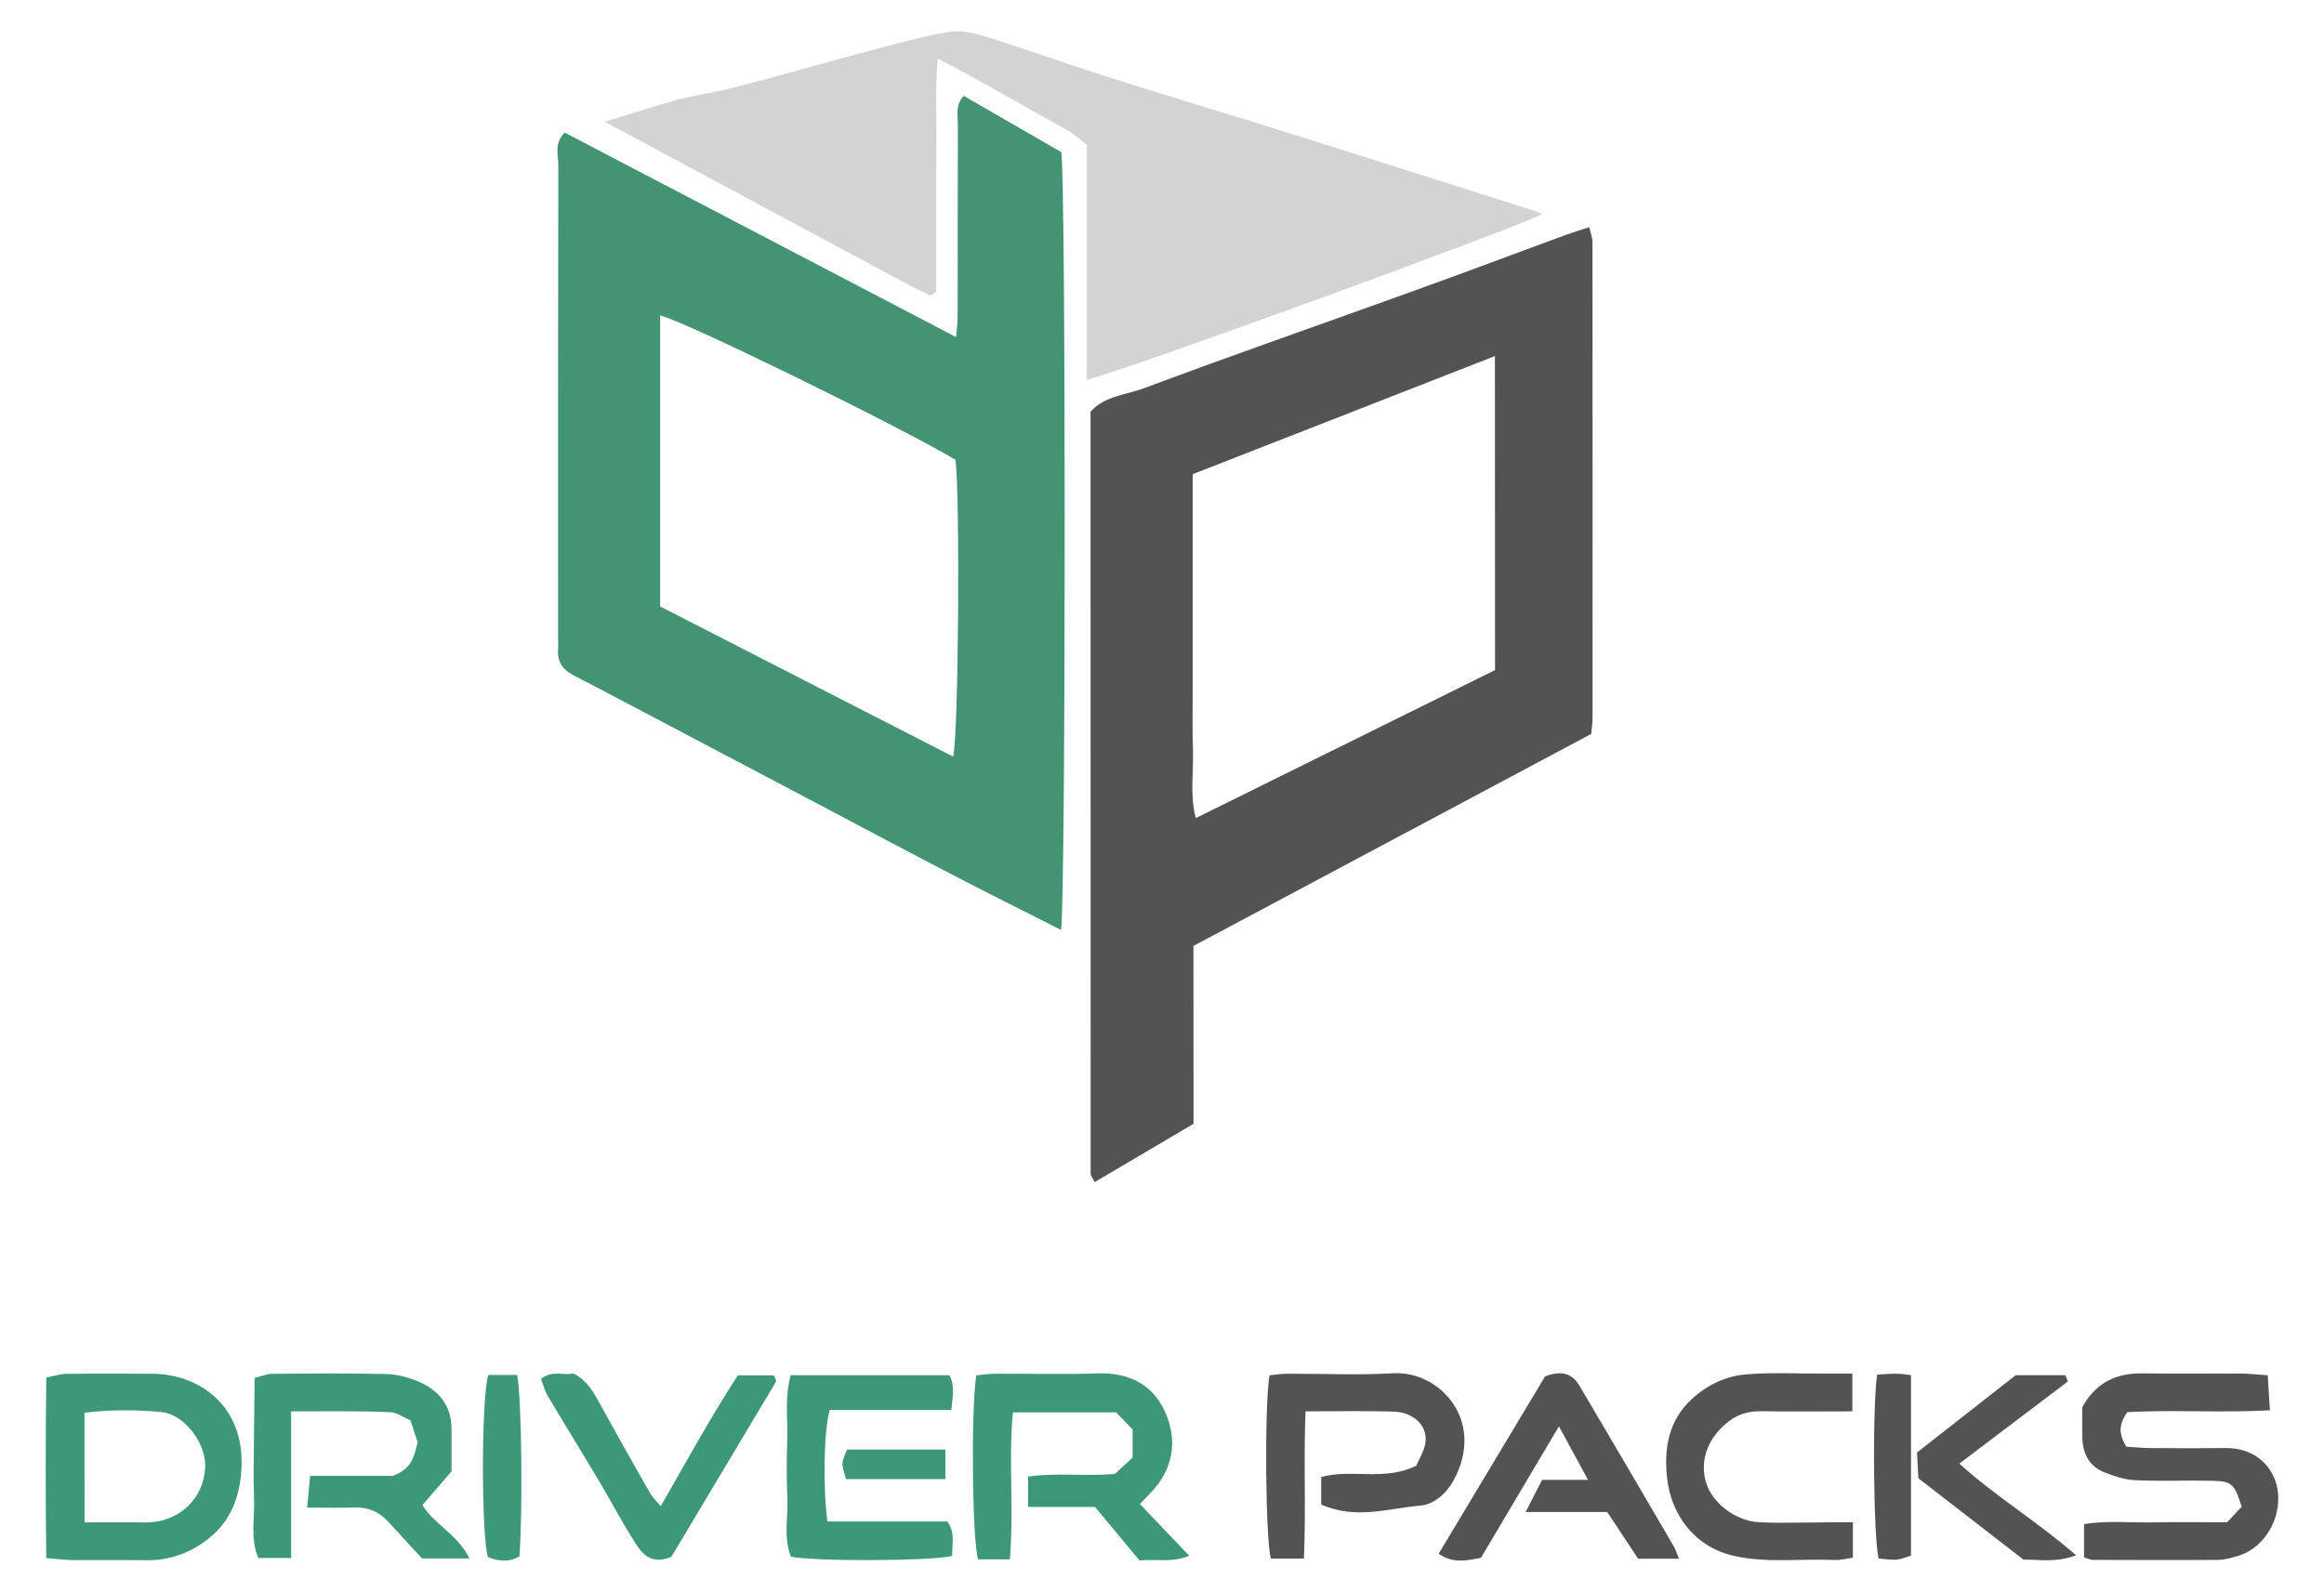 <?xml version="1.0" encoding="utf-8"?>
<!-- Generator: Adobe Illustrator 25.4.1, SVG Export Plug-In . SVG Version: 6.00 Build 0)  -->
<svg version="1.1" id="Layer_1" xmlns="http://www.w3.org/2000/svg" xmlns:xlink="http://www.w3.org/1999/xlink" x="0px" y="0px"
	 viewBox="0 0 2044.3 1400.7" style="enable-background:new 0 0 2044.3 1400.7;" xml:space="preserve">
<style type="text/css">
	.st0{fill:#429473;}
	.st1{fill:#525451;}
	.st2{fill:#D2D4D3;}
	.st3{fill:#3C9876;}
</style>
<g>
	<path class="st0" d="M496.8,116.7C611.7,176.8,725.5,236.2,841,296.6c0.5-6.5,1.4-12.3,1.4-18c0.1-56.3,0-112.5,0.2-168.8
		c0-8.2-2.5-17.2,5.1-25.5c28.8,16.7,57.5,33.2,85.8,49.5c4.2,20,4,665.6-0.2,684.4c-31.3-15.9-62.5-31.4-93.5-47.5
		c-40.7-21.1-81.2-42.7-121.7-64.1c-56.3-29.7-112.7-59.4-169-89.1c-15-7.9-30-15.8-45.1-23.6c-9.3-4.8-13.9-12.1-13.1-22.7
		c0.3-3.9,0-7.8,0-11.7c0-138.3-0.1-276.7,0.2-415C490.9,135.7,487.5,125.8,496.8,116.7z M838.4,665.7c4.9-18.9,6.1-230.5,2.1-261.2
		C786.8,372.9,598.9,281,580.7,277.6c0,85,0,169.9,0,256C666.7,577.7,752.3,621.5,838.4,665.7z"/>
	<path class="st1" d="M1049.9,988.8c-30.5,18-58.5,34.5-87,51.3c-1.7-3.5-3.5-5.5-3.5-7.5c-0.1-223.4-0.1-446.9-0.1-670.4
		c12.8-14.1,31.3-14.7,46.7-20.5c79.4-29.7,159.4-57.5,239.1-86.3c43.9-15.8,87.6-32.3,131.4-48.4c6.5-2.4,13.2-4.4,21.5-7.1
		c1.1,4.9,2.8,9,2.8,13.1c0.2,139.9,0.1,279.8,0.1,419.6c0,3.8-0.7,7.6-1.2,13.2c-116.2,62-232.7,124.1-349.9,186.5
		C1049.9,885.1,1049.9,936.5,1049.9,988.8z M1315,313.3c-89.4,35-177.2,69.3-265.8,103.9c0,22,0,42.3,0,62.5c0,20.3,0,40.6,0,60.9
		c0,19.5,0,39.1,0,58.6c0,20.3-0.5,40.6,0.2,60.9c0.6,19.6-2.9,39.6,2.5,59.7c89-44,176.3-87.2,263.2-130.2
		C1315,496.7,1315,406.3,1315,313.3z"/>
	<path class="st2" d="M532,107.1c23.8-7.2,43.6-13.8,63.7-19.2c17.1-4.5,34.9-6.9,52-11.4c41.9-11,83.5-22.9,125.3-34
		c20.9-5.5,41.8-11.3,63.1-14.6c10.1-1.5,21.5,1.4,31.7,4.5c34,10.7,67.5,22.7,101.4,33.6c42.8,13.7,85.8,26.6,128.8,39.9
		c19.9,6.2,39.8,12.4,59.7,18.7c64.3,20.3,128.5,40.7,192.7,61.1c2,0.6,3.9,1.6,6.2,2.6c-14.6,9.4-374,140.4-400.6,145.8
		c0-68.8,0-137.3,0-206.7c-6.1-4.6-11.1-9.5-17-12.8c-37.1-20.2-73.3-42-114.1-63c-2.3,26.2-1,48.6-1.2,71
		c-0.2,22.7-0.1,45.3-0.1,68c0,22.5,0,45,0,66c-2.6,1.9-3.1,2.4-3.8,2.7c-0.7,0.3-1.7,0.6-2.3,0.3c-5.6-2.6-11.3-5.2-16.8-8.2
		C712.4,204.1,624.1,156.6,532,107.1z"/>
	<path class="st1" d="M1959,1339.4c4.1-4.3,8.8-9.3,12.9-13.6c-6.2-20-8.6-22.5-25.6-22.9c-22.6-0.5-45.3,0.5-68-0.5
		c-9-0.4-18.2-3.4-26.7-6.7c-14-5.4-19.7-16.9-19.9-31.4c-0.1-9.3,0-18.7,0-26.3c12.6-22.4,30.7-30,53.7-29.6
		c28.9,0.5,57.8,0,86.7,0.2c6.8,0,13.6,0.9,22.7,1.5c0.6,10.4,1.2,19.3,1.9,30.8c-43.4,2.3-85.3-0.6-125.4,1.6
		c-7.8,11-7.6,19.5-0.9,30.4c6.5,0.4,14.1,1.2,21.7,1.2c21.9,0.2,43.8,0.2,65.6,0c15-0.1,28.3,5.3,37.1,16.6
		c20.1,25.6,5.6,68.4-25.6,78.1c-5.9,1.8-12.1,3.7-18.1,3.7c-36.7,0.3-73.4,0.1-110.2,0c-2.2,0-4.3-1.2-7.7-2.2c0-9.1,0-18.1,0-29.3
		c20.7-3.3,41.7-1.1,62.4-1.5C1915.9,1339.1,1936.2,1339.4,1959,1339.4z"/>
	<path class="st3" d="M888.3,1372c-11.2,0-19.6,0-27.9,0c-5.2-15.9-6.4-132.3-1.6-161.9c5.6-0.5,11.6-1.4,17.6-1.4
		c29.7-0.1,59.4,0.7,89-0.3c27-0.9,48.1,9.2,59.2,33.3c11.5,25,8.2,51.2-13.6,73c-2.7,2.7-5.2,5.5-8.2,8.7
		c14.3,15,28,29.4,43.3,45.5c-15.1,6.1-27.5,2.8-43.8,4c-12.3-14.8-26.3-31.6-39.1-47c-22.3,0-40,0-58.8,0c0-9.6,0-17.1,0-26.7
		c24.6-3.6,49.4-0.1,76.3-2.3c4.3-4,9.9-9.2,15.6-14.5c0-8.4,0-16,0-24.6c-4.5-4.7-9.3-9.7-14.5-15.1c-29.6,0-59.1,0-90.8,0
		C887,1284.9,892,1327.6,888.3,1372z"/>
	<path class="st3" d="M256.1,1241.8c0,44.8,0,86,0,129c-10.1,0-18.9,0-28.9,0c-7.4-17.5-2.9-35.6-3.7-53.1
		c-0.8-17.1-0.2-34.3-0.1-51.5c0.1-17.7,0.4-35.5,0.6-53.8c6.5-1.6,10.8-3.6,15.2-3.6c33.6-0.3,67.2-0.7,100.7,0.2
		c9.8,0.2,20.1,3.1,29.1,7c17.8,7.8,28.3,21.5,28.2,41.8c0,11.7,0,23.4,0,36.8c-8,9.3-16.5,19-25.6,29.6c9.6,16.5,30.6,25.5,41.4,47
		c-16.3,0-29.1,0-41.8,0c-10.2-11-20.2-21.9-30.1-32.7c-7.9-8.6-17.5-12.4-29.2-12.1c-13,0.4-26.1,0.1-41.7,0.1
		c1-10.9,1.7-18.8,2.6-27.9c27.3,0,52.1,0,72.5,0c17.8-6.2,19.1-18.4,22.1-29.6c-1.9-5.9-3.9-11.8-6.3-19.2
		c-5.6-2.4-11.9-7.1-18.3-7.3C314.8,1241.4,286.9,1241.8,256.1,1241.8z"/>
	<path class="st3" d="M40.7,1370.9c-0.7-54.4-0.6-106.1,0-158.9c7.5-1.4,12.6-3.2,17.7-3.2c24.9-0.3,49.9-0.1,74.8-0.1
		c46.3,0,88.3,33.7,77.7,96.9c-3.5,20.8-12.7,36.7-28.2,48.8c-15.6,12.1-33.8,18.7-54.1,18.4c-21.8-0.3-43.6,0-65.5-0.1
		C57,1372.5,50.9,1371.7,40.7,1370.9z M74.4,1339.5c18.3,0,33.8,0,49.3,0c3.1,0,6.2,0.2,9.3-0.1c26.8-2.2,46.2-22,47.5-48.3
		c1-20.8-18-46.8-38.8-48.7c-22.1-2-44.6-2.3-67.4,0.7C74.4,1275.4,74.4,1306.1,74.4,1339.5z"/>
	<path class="st1" d="M1162.2,1323.8c0-8.1,0-15.7,0-24.2c26.9-7.5,55.2,4,83.7-10c2.3-6,8-14.2,8.2-22.7
		c0.4-14.2-12.1-24.5-28.6-24.9c-24.9-0.7-49.7-0.2-77.1-0.2c-1.8,43.6,0.5,86.1-1.4,129.6c-10.9,0-19.9,0-29,0
		c-4.8-15.8-5.9-133-1.3-161.3c4.8-0.5,10-1.4,15.3-1.4c31.2-0.1,62.5,1.4,93.6-0.4c40.8-2.3,81.8,41.8,52.9,94.5
		c-6.4,11.6-17.5,21-28.8,21.9C1221.6,1327,1192.9,1337.4,1162.2,1323.8z"/>
	<path class="st1" d="M1477,1371.5c-13.3,0-23.3,0-36,0c-8.1-12.2-17.3-26.2-27.2-41.1c-23.2,0-45.5,0-71.8,0
		c5.7-11.1,9.8-19.1,14.5-28.3c12.7,0,24.9,0,40.4,0c-9-16.6-16.5-30.4-25.6-47.1c-23.8,40.1-46.1,77.7-68.6,115.7
		c-12.5,2.3-24.4,5.3-37.2-3.6c31.8-53,63.2-105.3,93.6-156c14.2-5.6,23.9-2.8,30.3,8.2c27.7,46.8,55.2,93.8,82.6,140.7
		C1473.5,1362.4,1474.4,1365.3,1477,1371.5z"/>
	<path class="st3" d="M695.5,1210c47.4,0,93.1,0,139.6,0c5.1,9.3,2.9,19,1.7,30.6c-36.4,0-72,0-106.9,0c-5.2,17.5-6.1,67.4-2.1,98.1
		c35.2,0,70.8,0,105.6,0c7.6,11.1,3.5,21,4.3,30.3c-19,4.6-119.4,5-141.9,0.7c-6.9-16.6-2.4-34.6-3.2-52.1
		c-0.8-17.1-0.6-34.3-0.1-51.5C693.1,1248.5,690.1,1230.5,695.5,1210z"/>
	<path class="st1" d="M1629.9,1339.4c0,11.8,0,20.8,0,31.2c-5.6,0.7-10.8,2.2-15.9,2c-29.5-1.4-59.1,3-88.6-3.6
		c-36.7-8.2-55.4-38.5-58.8-67.3c-3.1-26.3,0.6-51.5,21.8-70.9c13.7-12.6,30.2-20.2,48.2-21.6c23.3-1.8,46.8-0.5,70.3-0.6
		c6.9,0,13.8,0,22.5,0c0,11.3,0,20.8,0,33.2c-26.8,0-53.2,0.3-79.5-0.1c-10.6-0.2-20,2-28.5,8.4c-18.5,13.8-26.3,33.6-21,53.3
		c5,18.5,25.8,34.9,47.2,36c15.6,0.8,31.2,0.2,46.9,0.2C1605.3,1339.4,1616.2,1339.4,1629.9,1339.4z"/>
	<path class="st3" d="M581.2,1325.3c23.4-40.8,44.6-79.5,67.9-115.2c12.7,0,22.5,0,31.6,0c1,2.1,1.3,2.8,1.5,3.5
		c0.2,0.7,0.7,1.7,0.4,2.2c-31,51.9-62,103.8-92.1,154.1c-19.3,7.6-26.8-4.3-33.8-15.6c-10.3-16.5-19.4-33.7-29.3-50.4
		c-15.1-25.4-30.7-50.5-45.7-75.9c-2.6-4.4-3.9-9.7-5.8-14.8c10.2-8.1,20.6-2.5,28.4-4.8c12.1,6.2,17.3,15.7,22.6,25.3
		c14.6,26.6,29.5,53,44.5,79.3C573.5,1317,577,1320.2,581.2,1325.3z"/>
	<path class="st1" d="M1819,1215.5c-31.3,23.7-62.6,47.4-95.5,72.3c32,28.9,68.4,50.8,102.7,80.6c-18.2,6.9-32.7,3.6-46.2,3.9
		c-30.9-23.9-61-47.2-92.5-71.6c-0.4-6.8-0.7-14.4-1.2-22.7c29.7-23.3,59.1-46.3,86.8-68c16,0,29.9,0,43.7,0
		C1817.5,1211.8,1818.3,1213.6,1819,1215.5z"/>
	<path class="st1" d="M1651.2,1209.5c6.7-0.4,12-0.9,17.3-0.8c3.7,0,7.4,0.7,12.5,1.2c0,53.7,0,106.2,0,158.9
		c-12.3,4.2-12.3,4.2-28.4,2.5C1648.1,1355.9,1646.8,1241.1,1651.2,1209.5z"/>
	<path class="st3" d="M429.5,1209.8c9.2,0,17.4,0,25.4,0c3.9,18.4,5.1,119.6,2,159.6c-9.2,5.4-18.5,4.4-27.7,0.6
		C423.4,1351.4,423.2,1231.1,429.5,1209.8z"/>
	<path class="st3" d="M744.3,1301.4c-4.4-13.7-4.4-13.7,0.8-26c28,0,56.4,0,86.5,0c0,8.7,0,16.7,0,26
		C802.2,1301.4,773.8,1301.4,744.3,1301.4z"/>
</g>
</svg>
